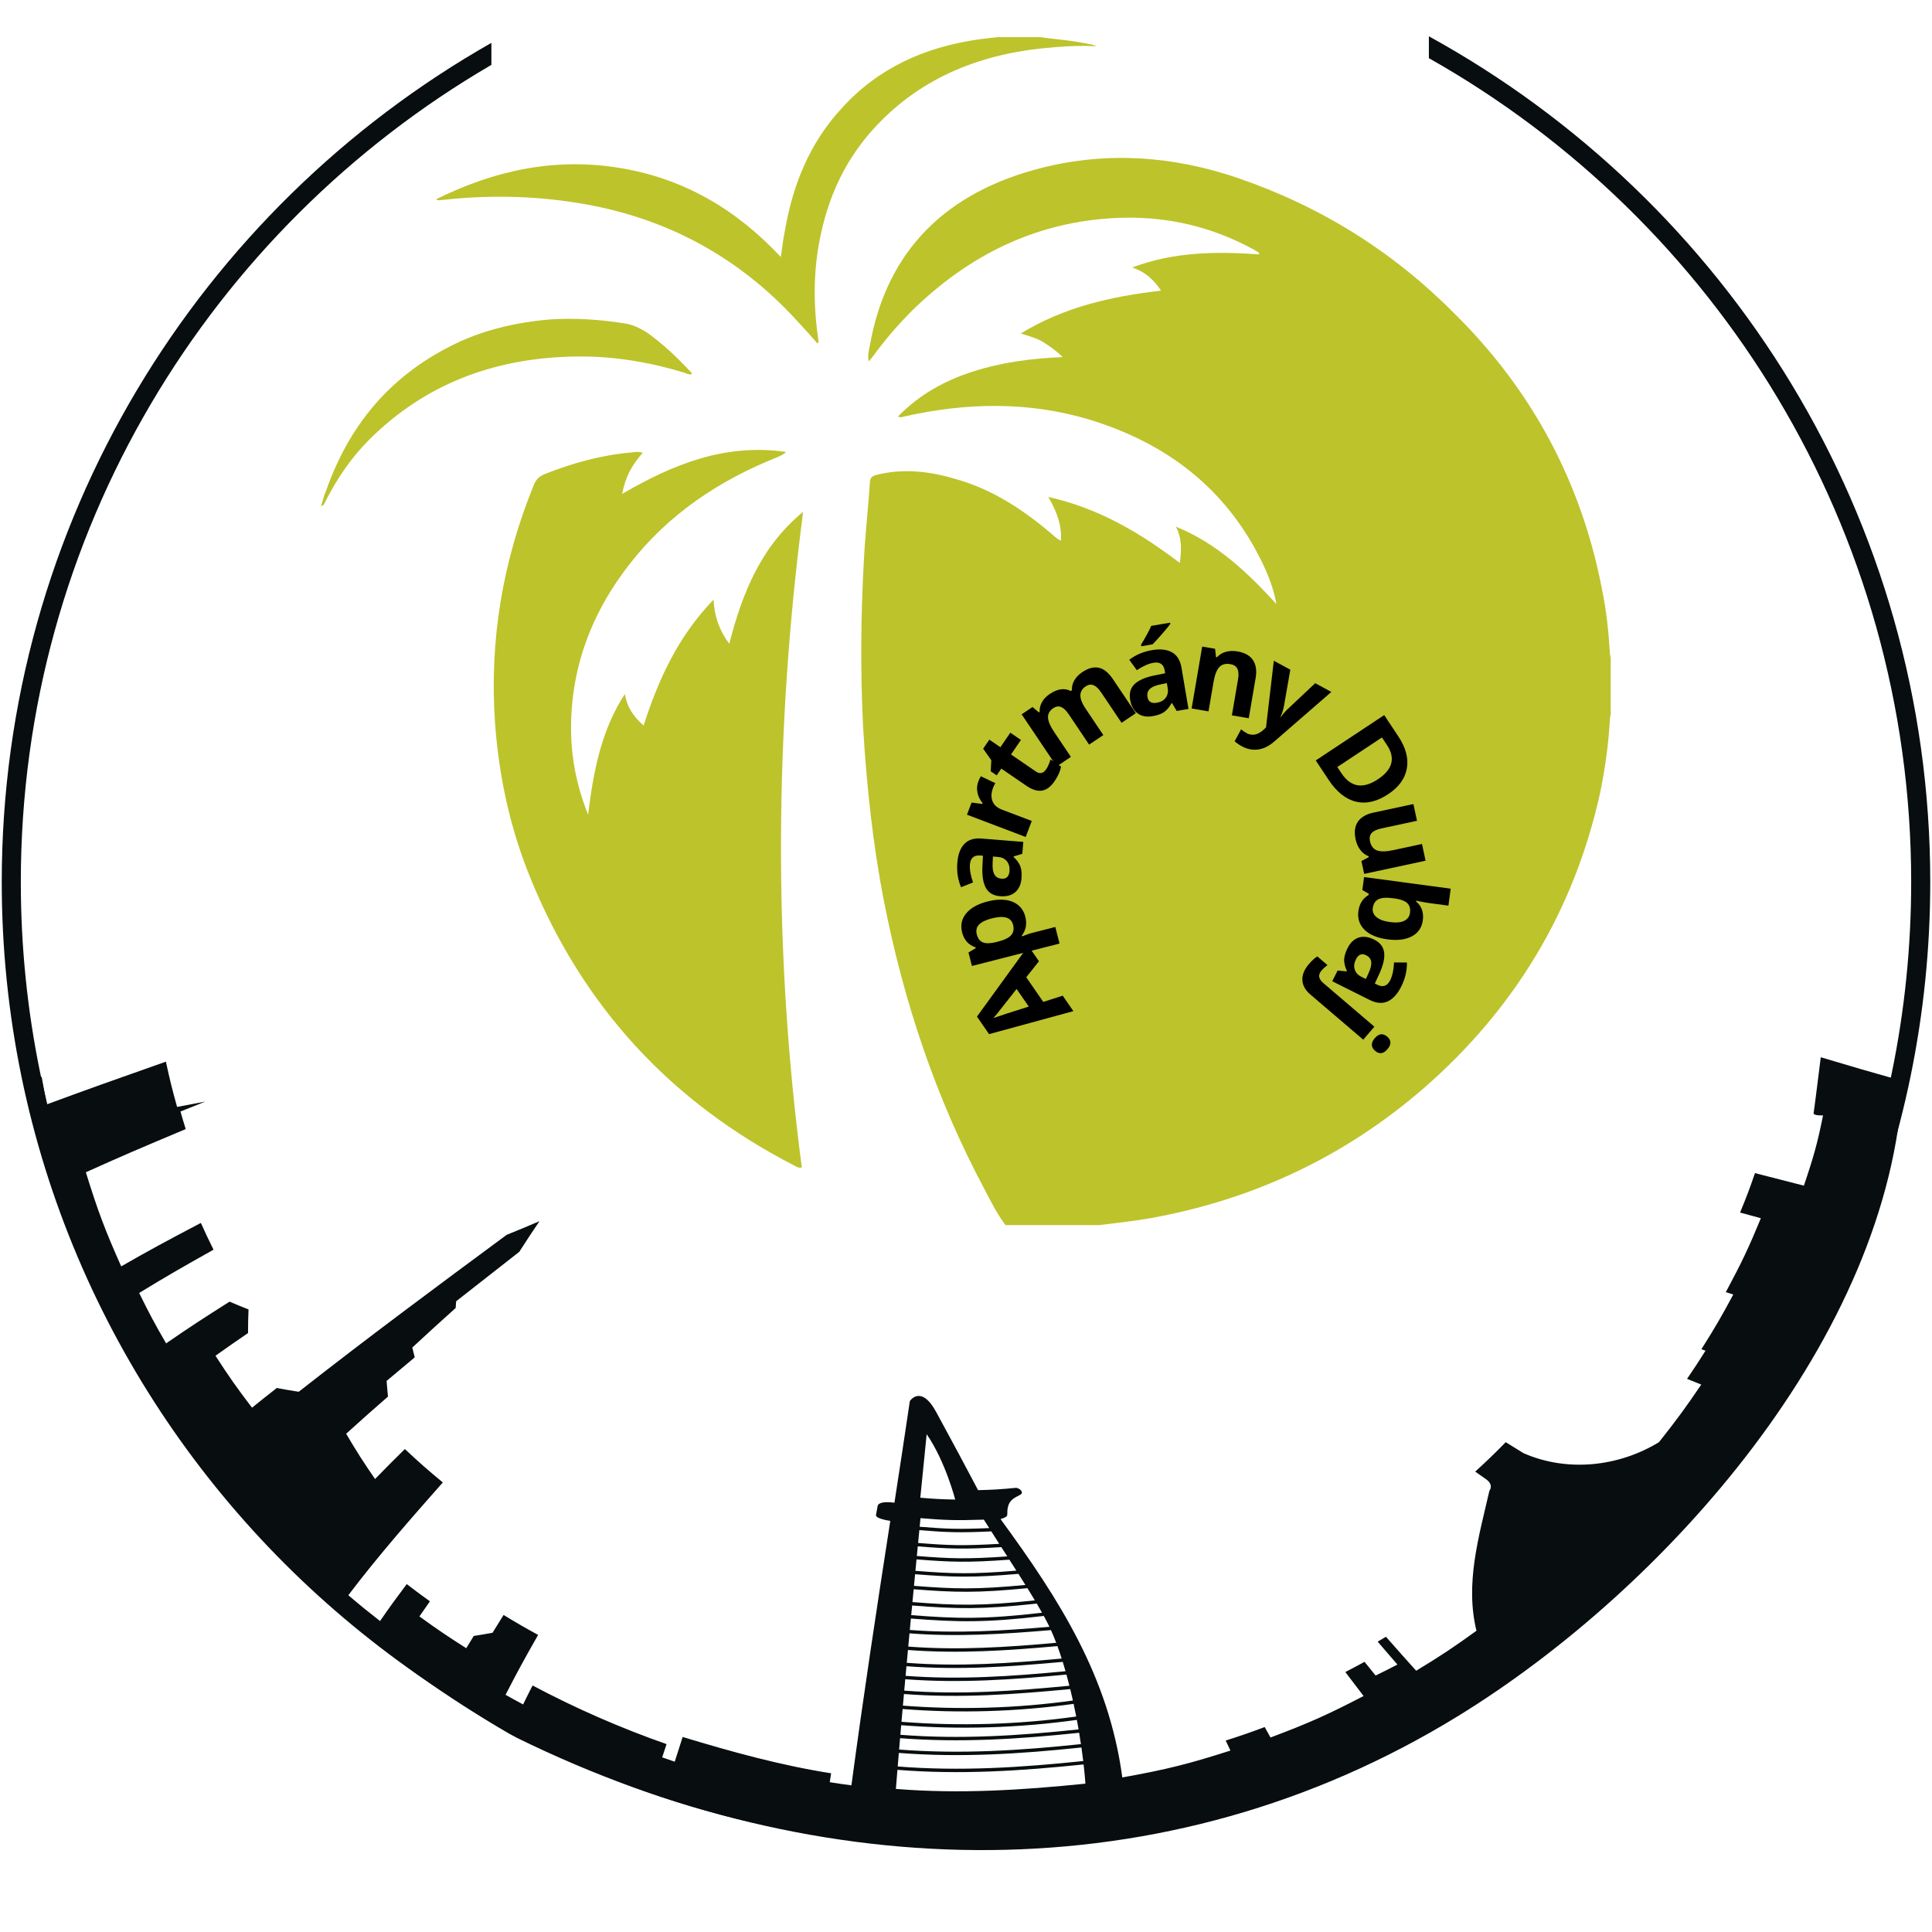 <?xml version="1.0" encoding="UTF-8"?>
<svg xmlns="http://www.w3.org/2000/svg" xmlns:xlink="http://www.w3.org/1999/xlink" width="2400" zoomAndPan="magnify" viewBox="0 0 1800 1800" height="2400" preserveAspectRatio="xMidYMid meet" version="1.0">
  <defs>
    <g></g>
    <clipPath id="a0f68af58b">
      <path d="M 1 33.75 L 1799 33.75 L 1799 1721 L 1 1721 Z M 1 33.75 " clip-rule="nonzero"></path>
    </clipPath>
    <clipPath id="63d56e88a5">
      <path d="M 802 147 L 1500.664 147 L 1500.664 1142 L 802 1142 Z M 802 147 " clip-rule="nonzero"></path>
    </clipPath>
    <clipPath id="d1487895b5">
      <path d="M 299.164 297 L 645 297 L 645 472 L 299.164 472 Z M 299.164 297 " clip-rule="nonzero"></path>
    </clipPath>
  </defs>
  <g clip-path="url(#a0f68af58b)">
    <path fill="#080d0f" d="M 1331.25 33.82 L 1331.25 54.188 C 1599.23 205.344 1780.605 492.719 1780.605 821.711 C 1780.605 1307.289 1385.57 1702.328 900.008 1702.328 C 414.426 1702.328 19.391 1307.289 19.391 821.711 C 19.391 497.211 195.84 213.168 457.816 60.434 L 457.816 39.941 C 185.656 194.48 1.625 486.992 1.625 821.711 C 1.625 1317.074 404.645 1720.094 900.008 1720.094 C 1395.371 1720.094 1798.371 1317.074 1798.371 821.711 C 1798.371 482.535 1609.414 186.691 1331.25 33.82 " fill-opacity="1" fill-rule="nonzero"></path>
  </g>
  <path fill="#080d0f" d="M 1002.691 1599.246 C 948.844 1606.738 894.09 1608.406 839.895 1604.172 C 840.312 1599.402 840.52 1597.023 840.938 1592.254 C 893.953 1596.418 947.574 1594.785 1000.246 1587.465 C 1001.129 1591.438 1001.93 1595.395 1002.691 1599.246 Z M 1004.879 1611.25 C 949.293 1617.129 894.664 1620.637 838.855 1616.262 C 839.148 1612.688 839.324 1610.902 839.617 1607.328 C 894.09 1611.613 949.156 1609.914 1003.281 1602.383 C 1003.836 1605.402 1004.391 1608.352 1004.879 1611.25 Z M 1007.062 1624.953 C 950.367 1630.922 894.645 1634.48 837.691 1630.004 C 838.039 1625.789 838.211 1623.652 838.578 1619.422 C 894.68 1623.809 949.57 1620.305 1005.414 1614.391 C 1006.004 1618.031 1006.578 1621.57 1007.062 1624.953 Z M 1009.215 1640.723 C 951.375 1646.742 894.473 1650.422 836.375 1645.773 C 836.789 1640.723 836.996 1638.207 837.43 1633.16 C 894.629 1637.672 950.594 1634.098 1007.551 1628.094 C 1008.207 1632.656 1008.746 1636.891 1009.215 1640.723 Z M 1011.246 1661.801 C 952.156 1667.805 894.004 1671.516 834.672 1666.695 C 835.246 1659.598 835.523 1656.027 836.113 1648.914 C 894.402 1653.613 951.516 1649.918 1009.562 1643.883 C 1010.828 1654.898 1011.246 1661.801 1011.246 1661.801 Z M 863.352 1336.211 C 880.785 1361.398 889.945 1397.102 889.945 1397.102 C 877.141 1396.859 870.617 1396.512 857.434 1395.383 C 859.828 1371.668 861.008 1359.82 863.352 1336.211 Z M 916.645 1415.82 C 916.645 1415.82 918.484 1418.699 921.641 1423.68 C 892.441 1424.91 881.738 1424.461 856.828 1422.43 C 857.141 1419.238 857.297 1417.641 857.609 1414.434 C 880.578 1416.305 889.961 1416.707 916.645 1415.82 Z M 930.957 1438.355 C 897.129 1440.332 883.906 1439.832 855.387 1437.539 C 855.84 1432.77 856.062 1430.395 856.531 1425.605 C 882.227 1427.688 893.434 1428.156 923.602 1426.766 C 925.664 1430.027 928.145 1433.949 930.957 1438.355 Z M 938.449 1450.066 C 900.945 1452.703 885.574 1452.184 854.207 1449.668 C 854.555 1446.094 854.727 1444.289 855.074 1440.715 C 884.324 1443.059 898.133 1443.562 932.918 1441.426 C 934.668 1444.152 936.508 1447.047 938.449 1450.066 Z M 946.918 1463.32 C 905.297 1466.773 887.395 1466.234 852.871 1463.512 C 853.289 1459.242 853.496 1457.109 853.914 1452.859 C 885.988 1455.41 901.949 1455.949 940.395 1453.121 C 942.512 1456.383 944.68 1459.797 946.918 1463.32 Z M 955.348 1476.66 C 909.652 1481.016 889.164 1480.461 851.535 1477.492 C 851.953 1473.156 852.16 1471.004 852.578 1466.668 C 887.812 1469.461 906.305 1470 948.859 1466.34 C 950.992 1469.688 953.16 1473.141 955.348 1476.66 Z M 964.16 1491.027 C 914.215 1496.387 890.949 1495.832 850.113 1492.621 C 850.562 1487.852 850.789 1485.457 851.242 1480.668 C 889.547 1483.703 910.625 1484.242 957.238 1479.664 C 959.562 1483.391 961.871 1487.176 964.16 1491.027 Z M 970.824 1502.547 C 917.633 1508.688 892.219 1508.164 848.949 1504.781 C 849.297 1501.191 849.473 1499.387 849.816 1495.812 C 891.297 1499.059 915.117 1499.598 965.93 1494.027 C 967.578 1496.836 969.227 1499.684 970.824 1502.547 Z M 975.438 1511.062 C 976.219 1512.555 977 1514.082 977.746 1515.676 C 933.941 1519.355 891.574 1521.977 847.648 1518.594 C 848.047 1514.324 848.258 1512.207 848.656 1507.957 C 892.512 1511.391 918.484 1511.914 972.488 1505.547 C 973.496 1507.387 974.465 1509.223 975.438 1511.062 Z M 984.043 1530.562 C 937.617 1534.707 892.789 1537.641 846.211 1534.086 C 846.66 1529.156 846.902 1526.695 847.355 1521.766 C 891.852 1525.184 934.773 1522.496 979.148 1518.73 C 980.832 1522.477 982.465 1526.434 984.043 1530.562 Z M 989.141 1545.238 C 940.531 1549.715 893.605 1552.926 844.82 1549.211 C 845.254 1544.422 845.465 1542.031 845.914 1537.258 C 892.965 1540.883 938.277 1537.848 985.168 1533.652 C 986.559 1537.398 987.875 1541.266 989.141 1545.238 Z M 992.715 1557.055 C 942.527 1561.773 894.09 1565.172 843.711 1561.34 C 844.023 1557.746 844.199 1555.961 844.527 1552.387 C 893.727 1556.152 941.086 1552.855 990.133 1548.328 C 991.016 1551.223 991.867 1554.121 992.715 1557.055 Z M 996.324 1570.586 C 944.488 1575.512 894.488 1579.102 842.461 1575.113 C 842.844 1570.863 843.035 1568.746 843.418 1564.496 C 894.195 1568.363 942.996 1564.93 993.582 1560.16 C 994.539 1563.609 995.457 1567.098 996.324 1570.586 Z M 999.586 1584.344 C 947.211 1591.609 893.934 1593.172 841.215 1589.094 C 841.594 1584.777 841.805 1582.625 842.184 1578.289 C 894.578 1582.312 944.938 1578.668 997.121 1573.691 C 997.973 1577.246 998.789 1580.805 999.586 1584.344 Z M 1689.719 1036.918 C 1689.164 1039.676 1698.48 1039.172 1698.48 1039.172 C 1693.555 1063.926 1689.961 1077.18 1680.629 1104.645 C 1662.031 1099.941 1652.957 1097.602 1635.07 1092.953 C 1630.109 1107.453 1627.336 1114.828 1621.176 1129.711 C 1628.879 1131.812 1632.746 1132.871 1640.555 1134.984 C 1629.434 1162.031 1622.875 1175.945 1607.906 1203.859 C 1610.664 1204.742 1612.066 1205.176 1614.863 1206.062 C 1604 1226.344 1598.051 1236.578 1585.18 1256.996 C 1586.707 1257.57 1587.469 1257.848 1588.977 1258.418 C 1582.367 1268.914 1578.934 1274.172 1571.785 1284.668 C 1577.059 1286.785 1579.695 1287.844 1585.023 1289.977 C 1570.363 1311.559 1562.488 1322.367 1545.641 1343.633 C 1507.855 1366.691 1459.977 1371.723 1419.348 1353.852 C 1412.719 1349.758 1409.422 1347.73 1402.848 1343.652 C 1391.832 1354.859 1386.125 1360.359 1374.414 1371.098 C 1374.414 1371.098 1376.305 1372.434 1384.27 1377.965 C 1392.23 1383.52 1387.668 1388.793 1387.668 1388.793 C 1377.762 1431.887 1364.82 1475.395 1375.594 1519.34 C 1353.977 1534.953 1342.734 1542.445 1319.418 1556.586 C 1308.039 1543.922 1302.402 1537.59 1291.246 1524.926 C 1288.176 1526.762 1286.633 1527.684 1283.543 1529.488 C 1290.848 1538.023 1294.523 1542.289 1301.949 1550.824 C 1293.898 1555.008 1289.824 1557.07 1281.617 1561.062 C 1277.473 1555.961 1275.406 1553.395 1271.297 1548.293 C 1264.199 1552.18 1260.625 1554.07 1253.41 1557.801 C 1260.156 1566.734 1263.574 1571.211 1270.43 1580.145 C 1237.258 1597.352 1219.891 1605.211 1183.703 1618.797 C 1181.535 1614.895 1180.441 1612.949 1178.273 1609.047 C 1163.98 1614.406 1156.711 1616.922 1141.93 1621.641 C 1143.715 1625.371 1144.617 1627.227 1146.387 1630.957 C 1107.668 1643.344 1087.508 1648.48 1045.609 1656.008 C 1033.121 1562.344 987.027 1490.262 932.188 1415.316 C 941.973 1412.211 936.715 1411.777 939.406 1402.828 C 942.094 1393.875 952.695 1393.824 952.051 1390.387 C 951.426 1386.953 946.812 1386.156 946.812 1386.156 C 932.586 1387.559 925.457 1387.992 911.266 1388.34 C 902.09 1370.906 886.441 1341.605 872.23 1315.547 C 858.023 1289.473 847.684 1305.328 847.684 1305.328 C 842.098 1343.012 839.168 1361.988 833.336 1400.051 C 817.168 1397.934 817.637 1403.363 817.637 1403.363 C 817.637 1403.363 816.805 1407.91 816.145 1411.484 C 815.469 1415.059 829.469 1416.949 829.469 1416.949 C 816.699 1499.008 804.297 1581.062 793.246 1663.363 C 785.18 1662.289 781.137 1661.715 773.051 1660.434 C 773.574 1657.117 773.816 1655.453 774.336 1652.141 C 726.922 1644.664 681.867 1632.152 636.016 1618.293 C 633 1627.539 631.508 1632.137 628.629 1641.332 C 623.941 1639.754 621.602 1638.938 616.934 1637.289 C 618.547 1632.379 619.379 1629.898 621.027 1624.953 C 578.109 1609.93 536.352 1591.645 496.191 1570.324 C 492.562 1577.402 490.812 1580.961 487.359 1587.984 C 480.801 1584.465 477.523 1582.676 471.02 1579.016 C 482.328 1557 488.469 1545.812 501.359 1523.223 C 488.348 1516.078 481.914 1512.363 469.18 1504.625 C 464.98 1511.289 462.934 1514.602 458.875 1521.211 C 451.883 1522.496 448.395 1523.086 441.387 1524.18 C 438.543 1528.758 437.152 1531.047 434.395 1535.594 C 416.629 1524.281 407.887 1518.367 390.766 1505.98 C 394.598 1500.375 396.559 1497.566 400.551 1491.91 C 391.824 1485.629 387.504 1482.422 378.949 1475.863 C 368.473 1489.812 363.477 1496.699 354.074 1510.281 C 342.066 1500.914 336.152 1496.109 324.527 1486.219 C 352.215 1449.703 382.23 1415.457 412.57 1381.16 C 398.086 1369.188 391.008 1362.961 377.215 1350.035 C 365.836 1361.277 360.25 1366.863 349.406 1377.965 C 338.059 1361.418 332.664 1352.984 322.5 1335.793 C 337.625 1322.07 345.469 1315.133 361.48 1301.164 C 360.891 1295.336 360.648 1292.406 360.195 1286.574 C 370.57 1277.816 375.828 1273.426 386.41 1264.613 C 385.473 1260.953 385.004 1259.129 384.121 1255.488 C 400.047 1240.707 408.199 1233.301 424.523 1218.641 C 424.699 1216.125 424.801 1214.875 424.992 1212.359 C 448.605 1193.832 460.504 1184.566 483.785 1166.301 C 491.23 1154.711 495.012 1149.004 502.625 1137.746 C 490.605 1142.898 484.496 1145.449 472.129 1150.426 C 406.984 1198.516 342.031 1246.691 278.328 1296.672 C 270.125 1295.406 266.012 1294.695 257.895 1293.152 C 248.402 1300.574 243.773 1304.254 234.805 1311.523 C 220.508 1292.785 213.691 1283.105 200.766 1263.121 C 212.441 1254.793 218.547 1250.562 231.09 1241.973 C 231.109 1233.16 231.211 1228.754 231.543 1219.957 C 224.43 1217.184 220.906 1215.727 213.883 1212.707 C 188.449 1228.824 176.391 1236.684 154.758 1251.602 C 144.141 1233.266 139.109 1223.863 129.656 1204.621 C 154.688 1189.34 168.879 1181.148 198.945 1164.305 C 194.07 1154.469 191.691 1149.488 187.148 1139.375 C 154.688 1156.41 139.422 1164.668 112.914 1179.848 C 97.871 1146.035 91.211 1128.48 79.988 1092.172 C 112.395 1077.562 131.805 1069.234 173.043 1051.941 C 171.012 1045.434 170.023 1042.156 168.133 1035.562 C 177.242 1031.918 181.891 1030.062 191.277 1026.332 C 180.605 1028.414 175.332 1029.406 164.992 1031.297 C 160.363 1014.727 158.281 1006.297 154.566 989.121 C 103.668 1007.008 79.988 1015.492 43.762 1028.867 C 41.648 1018.719 40.656 1013.602 38.82 1003.297 C 33.98 1004.926 31.637 1005.707 27.16 1007.234 C 84.012 1275.559 238.344 1478.066 474.453 1615.258 C 477.383 1616.852 478.859 1617.652 481.824 1619.211 C 762.938 1757.254 1085.477 1766.465 1358.348 1598.863 C 1551.348 1480.305 1760.691 1245.859 1772.852 1007.234 C 1740.914 998.246 1725.699 993.805 1696.363 985.012 C 1696.363 985.012 1690.273 1034.156 1689.719 1036.918 " fill-opacity="1" fill-rule="nonzero"></path>
  <g clip-path="url(#63d56e88a5)">
    <path fill="#bdc32b" d="M 936.758 1141.375 C 928.617 1130.379 922.918 1118.98 916.809 1107.172 C 871.617 1022.477 841.895 932.891 823.57 839.645 C 812.984 785.488 807.285 730.516 804.027 675.547 C 801.586 624.238 801.992 573.34 804.844 522.441 C 806.066 497.602 808.914 473.578 810.543 448.738 C 810.949 445.074 812.172 443.855 815.836 442.633 C 841.078 436.117 865.914 438.969 890.344 446.297 C 925.359 456.07 955.082 476.023 982.359 499.641 C 983.988 500.859 985.211 502.488 988.469 503.711 C 989.281 489.461 984.805 476.836 976.66 462.992 C 1023.891 473.578 1062.16 496.383 1099.211 524.477 C 1100.84 512.262 1101.25 501.676 1095.547 490.68 C 1133.82 506.152 1162.32 533.438 1189.191 562.754 C 1186.75 548.91 1181.863 536.285 1175.758 523.664 C 1142.777 456.07 1088.219 413.312 1014.934 390.918 C 957.93 373.816 900.117 375.039 842.301 388.07 C 840.672 388.477 839.449 389.289 836.602 388.07 C 856.551 367.707 879.758 354.68 906.629 346.129 C 933.094 337.578 960.781 333.91 990.098 332.691 C 983.988 326.582 978.289 322.918 972.184 318.844 C 966.074 315.18 959.152 313.145 951.012 310.703 C 991.727 285.863 1035.699 276.09 1081.707 270.797 C 1074.785 260.211 1066.234 252.879 1054.832 249.215 C 1093.512 234.559 1133.008 234.148 1173.312 237 C 1172.906 234.559 1171.277 234.559 1169.648 233.336 C 1124.863 208.496 1077.227 199.133 1026.332 204.016 C 956.711 210.531 898.895 241.48 850.035 289.121 C 836.602 302.559 824.387 316.809 813.395 331.875 C 812.578 333.098 811.359 334.32 809.32 336.762 C 808.102 330.652 809.73 325.77 810.543 321.289 C 826.422 232.52 882.203 178.77 970.555 156.375 C 1032.031 140.902 1093.105 145.383 1152.957 165.742 C 1230.316 192.207 1297.496 234.148 1354.496 291.562 C 1427.375 363.23 1473.383 449.555 1492.52 548.91 C 1496.59 568.453 1498.625 588 1499.848 607.547 C 1499.848 609.176 1500.254 611.211 1500.664 612.84 C 1500.664 630.348 1500.664 647.449 1500.664 665.367 C 1500.254 666.996 1499.848 669.438 1499.848 671.066 C 1498.625 693.461 1495.371 716.266 1490.891 738.254 C 1466.867 847.383 1411.902 939.406 1326.402 1013.922 C 1253.523 1077.039 1168.836 1117.352 1072.34 1134.859 C 1056.461 1137.711 1040.176 1139.34 1024.297 1141.375 C 994.574 1141.375 966.074 1141.375 936.758 1141.375 Z M 936.758 1141.375 " fill-opacity="1" fill-rule="nonzero"></path>
  </g>
  <path fill="#bdc32b" d="M 969.332 34.625 C 983.176 36.66 997.02 37.477 1010.859 40.324 C 1014.523 41.141 1017.781 41.141 1021.445 43.176 C 1008.418 42.363 995.797 42.77 982.77 43.992 C 920.066 48.469 863.879 68.828 819.906 113.621 C 788.148 145.789 770.641 184.066 762.906 227.633 C 757.613 257.359 758.02 287.492 762.5 317.215 C 762.5 318.031 762.906 318.844 761.684 320.066 C 755.578 313.145 749.473 306.223 743.363 299.707 C 686.363 237 615.109 199.539 529.203 187.73 C 489.301 182.027 449.809 182.027 409.906 186.508 C 409.094 186.508 408.277 186.914 406.242 185.695 C 460.395 158.82 516.582 146.602 576.84 156.375 C 637.098 166.148 685.957 195.059 727.484 239.441 C 728.707 230.078 729.926 221.527 731.555 213.383 C 738.887 171.848 754.355 133.164 784.078 100.996 C 817.871 63.535 861.031 43.992 911.922 36.66 C 917.625 35.848 923.324 35.438 929.43 34.625 C 942.867 34.625 955.895 34.625 969.332 34.625 Z M 969.332 34.625 " fill-opacity="1" fill-rule="nonzero"></path>
  <path fill="#bdc32b" d="M 747.027 1087.625 C 744.18 1088.441 742.551 1087.219 740.922 1086.402 C 624.883 1026.953 543.453 937.777 495 820.102 C 475.457 772.867 464.871 724.004 461.207 673.512 C 455.914 596.957 468.129 523.258 497.445 451.59 C 499.48 446.703 502.332 443.855 507.215 441.816 C 533.68 431.23 560.555 423.902 589.055 421.457 C 591.902 421.051 595.16 420.645 598.824 421.867 C 589.055 432.859 582.539 444.262 579.688 460.141 C 627.324 432.453 675.371 412.906 732.371 421.051 C 729.52 423.902 726.672 424.715 724.227 425.938 C 670.078 447.52 623.254 478.871 587.426 524.477 C 550.781 570.898 531.238 623.426 532.051 682.062 C 532.461 707.309 537.344 731.332 546.305 754.949 C 546.711 755.762 547.117 756.578 547.93 759.02 C 552.816 718.707 560.145 680.434 582.133 646.637 C 584.168 658.445 589.867 667.402 599.641 675.953 C 613.484 632.793 631.805 592.887 664.785 558.684 C 665.598 574.156 670.078 587.188 679.441 599.809 C 691.656 552.168 709.164 509.004 748.25 476.836 C 721.785 679.617 720.156 884.027 747.027 1087.625 Z M 747.027 1087.625 " fill-opacity="1" fill-rule="nonzero"></path>
  <g clip-path="url(#d1487895b5)">
    <path fill="#bdc32b" d="M 644.426 348.57 C 642.391 349.387 639.949 348.164 637.91 347.348 C 603.305 336.762 567.883 331.062 531.238 332.281 C 458.766 334.32 395.656 358.344 344.355 409.242 C 327.258 426.344 314.227 445.484 303.234 467.062 C 302.418 468.285 302.418 470.727 299.164 471.543 C 300.793 465.844 302.012 460.957 304.047 456.477 C 325.219 397.027 361.863 351.828 419.68 322.512 C 448.18 307.852 479.531 300.523 511.695 297.672 C 535.719 296.043 558.926 297.672 582.133 301.336 C 589.867 302.559 596.383 305.816 602.898 309.887 C 617.555 320.473 630.176 332.281 642.391 345.312 C 643.613 346.535 644.832 347.348 644.426 348.57 Z M 644.426 348.57 " fill-opacity="1" fill-rule="nonzero"></path>
  </g>
  <g fill="#000000" fill-opacity="1">
    <g transform="translate(1000.044, 942.053)">
      <g>
        <path d="M -32.078 -46.469 L -43.906 -31.562 L -28.062 -8.609 L -9.938 -14.391 L 0 0 L -78.562 21.422 L -89.828 5.094 L -42 -60.859 Z M -52.906 -20.656 C -63.57 -7.062 -69.613 0.613 -71.031 2.375 C -72.445 4.133 -73.594 5.488 -74.469 6.438 C -70.133 4.844 -59.172 1.281 -41.578 -4.25 Z M -52.906 -20.656 "></path>
      </g>
    </g>
  </g>
  <g fill="#000000" fill-opacity="1">
    <g transform="translate(964.281, 893.582)">
      <g>
        <path d="M -9.016 -39.5 C -7.316 -32.844 -8.398 -27 -12.266 -21.969 L -12.062 -21.172 C -7.469 -22.91 -4.797 -23.875 -4.047 -24.062 L 18.922 -29.938 L 22.875 -14.484 L -58.75 6.391 L -61.969 -6.172 L -55.172 -10.234 L -55.359 -10.938 C -61.898 -13.125 -66.078 -17.766 -67.891 -24.859 C -69.598 -31.555 -68.348 -37.457 -64.141 -42.562 C -59.941 -47.664 -53.242 -51.395 -44.047 -53.75 C -37.992 -55.301 -32.508 -55.758 -27.594 -55.125 C -22.688 -54.5 -18.645 -52.844 -15.469 -50.156 C -12.301 -47.477 -10.148 -43.926 -9.016 -39.5 Z M -54.234 -23.062 C -53.254 -19.238 -51.367 -16.75 -48.578 -15.594 C -45.785 -14.438 -41.676 -14.516 -36.25 -15.828 L -34.578 -16.266 C -28.492 -17.816 -24.363 -19.836 -22.188 -22.328 C -20.008 -24.816 -19.422 -28.02 -20.422 -31.938 C -22.191 -38.875 -28.789 -40.879 -40.219 -37.953 C -45.801 -36.523 -49.766 -34.598 -52.109 -32.172 C -54.461 -29.754 -55.172 -26.719 -54.234 -23.062 Z M -54.234 -23.062 "></path>
      </g>
    </g>
  </g>
  <g fill="#000000" fill-opacity="1">
    <g transform="translate(948.837, 840.862)">
      <g>
        <path d="M 3.641 -45.391 L -4.531 -42.938 L -4.562 -42.516 C -1.395 -39.566 0.723 -36.625 1.797 -33.688 C 2.867 -30.758 3.223 -27.016 2.859 -22.453 C 2.41 -16.859 0.457 -12.578 -3 -9.609 C -6.457 -6.648 -11.145 -5.41 -17.062 -5.891 C -23.25 -6.379 -27.641 -8.906 -30.234 -13.469 C -32.828 -18.039 -33.93 -24.707 -33.547 -33.469 L -33.031 -43.609 L -35.594 -43.812 C -41.5 -44.281 -44.695 -41.488 -45.188 -35.438 C -45.551 -30.781 -44.582 -25.195 -42.281 -18.688 L -53.453 -14.266 C -56.422 -21.266 -57.578 -28.848 -56.922 -37.016 C -56.297 -44.836 -54.113 -50.695 -50.375 -54.594 C -46.633 -58.488 -41.285 -60.16 -34.328 -59.609 L 4.531 -56.484 Z M -23.75 -42.859 L -24.031 -36.688 C -24.27 -32.051 -23.711 -28.539 -22.359 -26.156 C -21.004 -23.77 -18.766 -22.453 -15.641 -22.203 C -11.16 -21.836 -8.711 -24.227 -8.297 -29.375 C -8.004 -33.062 -8.828 -36.094 -10.766 -38.469 C -12.703 -40.852 -15.43 -42.188 -18.953 -42.469 Z M -23.75 -42.859 "></path>
      </g>
    </g>
  </g>
  <g fill="#000000" fill-opacity="1">
    <g transform="translate(952.635, 787.624)">
      <g>
        <path d="M -41.156 -59.516 C -40.383 -61.523 -39.598 -63.148 -38.797 -64.391 L -25.25 -57.953 C -26.031 -56.867 -26.75 -55.457 -27.406 -53.719 C -29.207 -48.957 -29.391 -44.785 -27.953 -41.203 C -26.516 -37.617 -23.598 -34.992 -19.203 -33.328 L 8.641 -22.75 L 2.969 -7.828 L -51.719 -28.594 L -47.422 -39.906 L -37.406 -38.609 L -37.125 -39.344 C -39.551 -42.207 -41.148 -45.438 -41.922 -49.031 C -42.703 -52.625 -42.445 -56.117 -41.156 -59.516 Z M -41.156 -59.516 "></path>
      </g>
    </g>
  </g>
  <g fill="#000000" fill-opacity="1">
    <g transform="translate(965.579, 750.696)">
      <g>
        <path d="M 9.031 -33.828 C 10.602 -36.141 11.988 -39.25 13.188 -43.156 L 22.984 -36.453 C 22.211 -32.172 20.191 -27.641 16.922 -22.859 C 13.305 -17.586 9.344 -14.66 5.031 -14.078 C 0.727 -13.492 -4.082 -15.023 -9.406 -18.672 L -32.672 -34.609 L -36.984 -28.312 L -42.562 -32.125 L -42 -42.391 L -49.594 -53.156 L -43.828 -61.578 L -33.547 -54.547 L -24.297 -68.062 L -14.406 -61.297 L -23.656 -47.781 L -0.391 -31.844 C 1.484 -30.562 3.223 -30.141 4.828 -30.578 C 6.441 -31.023 7.844 -32.109 9.031 -33.828 Z M 9.031 -33.828 "></path>
      </g>
    </g>
  </g>
  <g fill="#000000" fill-opacity="1">
    <g transform="translate(977.534, 718.737)">
      <g>
        <path d="M 50.422 -33.891 L 37.172 -25 L 18.109 -53.359 C 15.754 -56.859 13.398 -59.086 11.047 -60.047 C 8.703 -61.004 6.27 -60.633 3.75 -58.938 C 0.363 -56.664 -1.258 -53.77 -1.125 -50.25 C -0.988 -46.727 0.992 -42.117 4.828 -36.422 L 20.188 -13.578 L 6.953 -4.672 L -25.688 -53.219 L -15.578 -60.016 L -9.609 -55.016 L -8.891 -55.5 C -9.086 -58.613 -8.379 -61.629 -6.766 -64.547 C -5.148 -67.461 -2.75 -69.988 0.438 -72.125 C 7.707 -77.008 14.227 -77.945 20 -74.938 L 21.172 -75.719 C 20.953 -78.852 21.688 -81.895 23.375 -84.844 C 25.07 -87.789 27.516 -90.332 30.703 -92.469 C 36.203 -96.176 41.312 -97.566 46.031 -96.641 C 50.758 -95.711 55.219 -92.141 59.406 -85.922 L 80.688 -54.25 L 67.406 -45.312 L 48.344 -73.672 C 45.988 -77.172 43.633 -79.398 41.281 -80.359 C 38.938 -81.328 36.5 -80.961 33.969 -79.266 C 30.727 -77.086 29.082 -74.301 29.031 -70.906 C 28.977 -67.508 30.648 -63.289 34.047 -58.25 Z M 50.422 -33.891 "></path>
      </g>
    </g>
  </g>
  <g fill="#000000" fill-opacity="1">
    <g transform="translate(1051.414, 669.984)">
      <g>
        <path d="M 44.891 -7.609 L 40.516 -14.938 L 40.094 -14.875 C 38.008 -11.07 35.676 -8.289 33.094 -6.531 C 30.508 -4.77 26.969 -3.508 22.469 -2.75 C 16.926 -1.812 12.297 -2.648 8.578 -5.266 C 4.859 -7.891 2.504 -12.129 1.516 -17.984 C 0.473 -24.109 1.848 -28.988 5.641 -32.625 C 9.43 -36.258 15.617 -38.957 24.203 -40.719 L 34.141 -42.734 L 33.719 -45.266 C 32.727 -51.109 29.242 -53.52 23.266 -52.5 C 18.66 -51.719 13.477 -49.41 7.719 -45.578 L 0.703 -55.312 C 6.754 -59.906 13.82 -62.891 21.906 -64.266 C 29.633 -65.578 35.848 -64.895 40.547 -62.219 C 45.254 -59.551 48.191 -54.781 49.359 -47.906 L 55.875 -9.469 Z M 35.703 -33.562 L 29.656 -32.312 C 25.102 -31.395 21.836 -29.988 19.859 -28.094 C 17.879 -26.195 17.148 -23.703 17.672 -20.609 C 18.422 -16.172 21.344 -14.383 26.438 -15.25 C 30.082 -15.875 32.816 -17.422 34.641 -19.891 C 36.473 -22.359 37.094 -25.332 36.5 -28.812 Z M 11.891 -67.875 L 11.656 -69.281 C 16.406 -77.164 19.566 -83.023 21.141 -86.859 L 38.781 -89.859 L 38.969 -88.766 C 37.477 -86.672 34.875 -83.492 31.156 -79.234 C 27.445 -74.984 24.52 -71.789 22.375 -69.656 Z M 11.891 -67.875 "></path>
      </g>
    </g>
  </g>
  <g fill="#000000" fill-opacity="1">
    <g transform="translate(1101.957, 658.676)">
      <g>
        <path d="M 61.484 10.5 L 45.766 7.812 L 51.516 -25.875 C 52.223 -30.031 52.016 -33.27 50.891 -35.594 C 49.766 -37.926 47.582 -39.367 44.344 -39.922 C 39.938 -40.68 36.504 -39.758 34.047 -37.156 C 31.586 -34.551 29.781 -29.848 28.625 -23.047 L 23.984 4.094 L 8.25 1.406 L 18.094 -56.266 L 30.109 -54.203 L 30.984 -46.453 L 31.844 -46.312 C 34.07 -48.801 36.848 -50.5 40.172 -51.406 C 43.492 -52.312 47.117 -52.43 51.047 -51.766 C 57.754 -50.617 62.531 -47.93 65.375 -43.703 C 68.227 -39.484 69.07 -33.953 67.906 -27.109 Z M 61.484 10.5 "></path>
      </g>
    </g>
  </g>
  <g fill="#000000" fill-opacity="1">
    <g transform="translate(1158.899, 667.032)">
      <g>
        <path d="M 27.891 -51.422 L 43.266 -43.094 L 37.266 -8.906 C 36.734 -5.938 35.688 -2.656 34.125 0.938 L 34.406 1.094 C 36.445 -1.883 38.719 -4.504 41.219 -6.766 L 66.453 -30.516 L 81.484 -22.359 L 28.281 23.844 C 23.363 28.125 18.332 30.598 13.188 31.266 C 8.051 31.93 3.016 30.926 -1.922 28.25 C -4.348 26.938 -6.582 25.391 -8.625 23.609 L -2.594 12.469 C -1.125 13.781 0.602 14.973 2.594 16.047 C 5.082 17.398 7.664 17.816 10.344 17.297 C 13.02 16.785 15.711 15.281 18.422 12.781 L 20.625 10.703 Z M 27.891 -51.422 "></path>
      </g>
    </g>
  </g>
  <g fill="#000000" fill-opacity="1">
    <g transform="translate(1204.066, 692.463)">
      <g></g>
    </g>
  </g>
  <g fill="#000000" fill-opacity="1">
    <g transform="translate(1220.54, 700.452)">
      <g>
        <path d="M 72.875 39.422 C 62.375 46.379 52.352 48.719 42.812 46.438 C 33.27 44.156 24.758 37.375 17.281 26.094 L 5.312 8.031 L 69.094 -34.219 L 82.359 -14.203 C 89.254 -3.797 91.859 6.109 90.172 15.516 C 88.492 24.922 82.727 32.891 72.875 39.422 Z M 63.203 25.594 C 76.91 16.508 79.758 5.922 71.75 -6.172 L 66.969 -13.375 L 25.422 14.156 L 29.281 19.969 C 37.906 32.988 49.211 34.863 63.203 25.594 Z M 63.203 25.594 "></path>
      </g>
    </g>
  </g>
  <g fill="#000000" fill-opacity="1">
    <g transform="translate(1257.953, 753.509)">
      <g>
        <path d="M 10.453 48.703 L 17.328 45.031 L 17.141 44.203 C 14.129 43.109 11.566 41.18 9.453 38.422 C 7.336 35.672 5.859 32.332 5.016 28.406 C 3.578 21.695 4.289 16.25 7.156 12.062 C 10.031 7.875 14.844 5.051 21.594 3.594 L 58.875 -4.406 L 62.234 11.203 L 28.828 18.375 C 24.703 19.258 21.766 20.656 20.016 22.562 C 18.266 24.469 17.734 27.023 18.422 30.234 C 19.359 34.609 21.5 37.453 24.844 38.766 C 28.188 40.086 33.234 40.023 39.984 38.578 L 66.875 32.797 L 70.219 48.391 L 13.031 60.672 Z M 10.453 48.703 "></path>
      </g>
    </g>
  </g>
  <g fill="#000000" fill-opacity="1">
    <g transform="translate(1271.99, 808.843)">
      <g>
        <path d="M 53.641 48.484 C 52.723 55.328 49.332 60.32 43.469 63.469 C 37.602 66.625 30.02 67.582 20.719 66.344 C 11.145 65.051 4 62.055 -0.719 57.359 C -5.438 52.672 -7.332 46.883 -6.406 40 C -5.5 33.188 -2.316 28.176 3.141 24.969 L 3.281 23.891 L -2.734 20.375 L -1.109 8.297 L 79.594 19.109 L 77.469 34.922 L 58.688 32.406 C 56.312 32.094 52.52 31.379 47.312 30.266 L 47.234 30.875 C 52.473 35.352 54.609 41.223 53.641 48.484 Z M 41.656 41.703 C 42.176 37.785 41.359 34.766 39.203 32.641 C 37.047 30.523 33.203 29.062 27.672 28.25 L 25.969 28.031 C 19.75 27.188 15.16 27.508 12.203 29 C 9.254 30.5 7.516 33.254 6.984 37.266 C 6.547 40.516 7.695 43.297 10.438 45.609 C 13.176 47.93 17.395 49.473 23.094 50.234 C 28.801 51.004 33.207 50.613 36.312 49.062 C 39.414 47.508 41.195 45.055 41.656 41.703 Z M 41.656 41.703 "></path>
      </g>
    </g>
  </g>
  <g fill="#000000" fill-opacity="1">
    <g transform="translate(1266.577, 863.512)">
      <g>
        <path d="M -20.375 40.719 L -11.875 41.516 L -11.688 41.141 C -13.508 37.211 -14.367 33.688 -14.266 30.562 C -14.172 27.445 -13.098 23.844 -11.047 19.75 C -8.535 14.727 -5.125 11.492 -0.812 10.047 C 3.5 8.598 8.312 9.203 13.625 11.859 C 19.176 14.629 22.297 18.613 22.984 23.812 C 23.68 29.02 22.211 35.613 18.578 43.594 L 14.312 52.797 L 16.594 53.938 C 21.895 56.594 25.906 55.207 28.625 49.781 C 30.719 45.602 31.914 40.062 32.219 33.156 L 44.219 33.234 C 44.352 40.836 42.586 48.305 38.922 55.641 C 35.41 62.66 31.191 67.273 26.266 69.484 C 21.336 71.703 15.75 71.25 9.5 68.125 L -25.359 50.688 Z M 5.984 48.625 L 8.547 43.016 C 10.492 38.805 11.289 35.344 10.938 32.625 C 10.582 29.906 9 27.848 6.188 26.453 C 2.164 24.43 -1 25.727 -3.312 30.344 C -4.957 33.656 -5.328 36.773 -4.422 39.703 C -3.516 42.641 -1.484 44.895 1.672 46.469 Z M 5.984 48.625 "></path>
      </g>
    </g>
  </g>
  <g fill="#000000" fill-opacity="1">
    <g transform="translate(1241.418, 912.15)">
      <g>
        <path d="M -21.953 -13.938 C -19.305 -17.031 -16.695 -19.414 -14.125 -21.094 L -4.578 -12.938 C -6.68 -11.5 -8.555 -9.816 -10.203 -7.891 C -11.953 -5.836 -12.656 -3.852 -12.312 -1.938 C -11.977 -0.02 -10.695 1.883 -8.469 3.781 L 39.047 44.375 L 28.688 56.5 L -20.609 14.391 C -25.328 10.359 -27.801 5.879 -28.031 0.953 C -28.258 -3.961 -26.234 -8.926 -21.953 -13.938 Z M 50.984 53.656 C 54.93 57.031 55.023 60.922 51.266 65.328 C 47.504 69.734 43.648 70.25 39.703 66.875 C 37.816 65.27 36.82 63.469 36.719 61.469 C 36.613 59.469 37.5 57.367 39.375 55.172 C 43.133 50.766 47.004 50.258 50.984 53.656 Z M 50.984 53.656 "></path>
      </g>
    </g>
  </g>
</svg>
